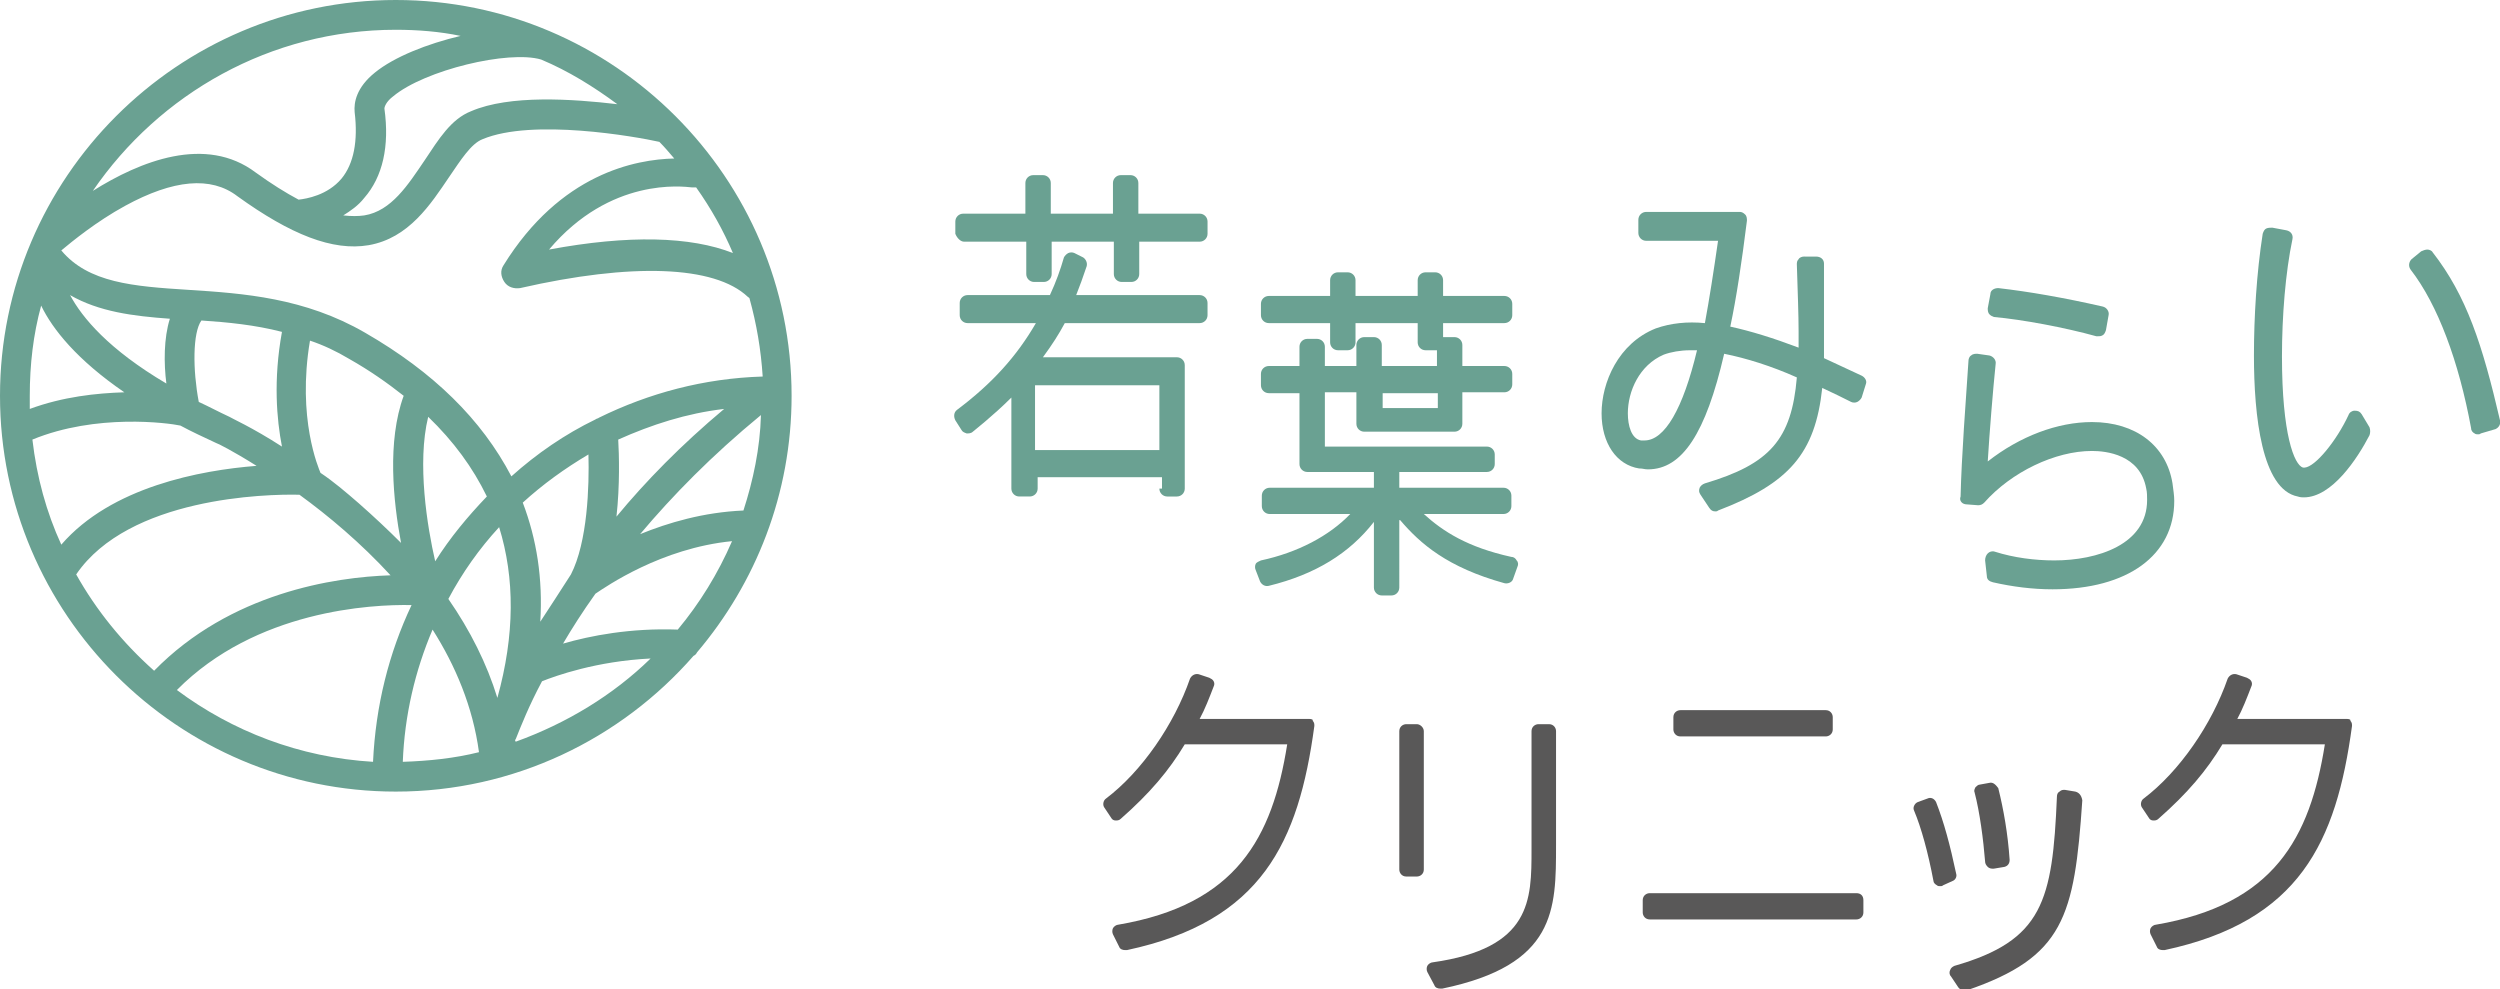 <?xml version="1.0" encoding="utf-8"?>
<!-- Generator: Adobe Illustrator 25.3.1, SVG Export Plug-In . SVG Version: 6.00 Build 0)  -->
<svg version="1.1" id="レイヤー_1" xmlns="http://www.w3.org/2000/svg" xmlns:xlink="http://www.w3.org/1999/xlink" x="0px"
	 y="0px" viewBox="0 0 285.5 113" style="enable-background:new 0 0 285.5 113;" xml:space="preserve">
<style type="text/css">
	.st0{fill:#6AA192;}
	.st1{fill:#595858;}
</style>
<g>
	<g>
		<path class="st0" d="M132.4,55.8c0,0.5,0.4,0.9,0.9,0.9h1.1c0.5,0,0.9-0.4,0.9-0.9V41.7c0-0.5-0.4-0.9-0.9-0.9h-15.3
			c1.1-1.5,1.8-2.6,2.5-3.9H137c0.5,0,0.9-0.4,0.9-0.9v-1.4c0-0.5-0.4-0.9-0.9-0.9h-14.1c0.4-1,0.8-2.1,1.2-3.3
			c0.1-0.4-0.1-0.8-0.4-1l-1-0.5c-0.2-0.1-0.5-0.1-0.7,0c-0.2,0.1-0.4,0.3-0.5,0.5c-0.4,1.4-0.9,2.8-1.6,4.3h-9.4
			c-0.5,0-0.9,0.4-0.9,0.9v1.4c0,0.5,0.4,0.9,0.9,0.9h7.8c-2.2,3.8-5,6.9-9,9.9c-0.4,0.3-0.4,0.8-0.2,1.2l0.7,1.1
			c0.1,0.2,0.3,0.3,0.6,0.4c0.2,0,0.5,0,0.7-0.2c0.1-0.1,2.3-1.8,4.4-3.9v10.4c0,0.5,0.4,0.9,0.9,0.9h1.2c0.5,0,0.9-0.4,0.9-0.9
			v-1.3h14.2V55.8z M132.4,44v7.4h-14.2V44H132.4z"/>
		<path class="st0" d="M110.1,27.6h7.1v3.7c0,0.5,0.4,0.9,0.9,0.9h1.1c0.5,0,0.9-0.4,0.9-0.9v-3.7h7.1v3.7c0,0.5,0.4,0.9,0.9,0.9
			h1.1c0.5,0,0.9-0.4,0.9-0.9v-3.7h6.9c0.5,0,0.9-0.4,0.9-0.9v-1.4c0-0.5-0.4-0.9-0.9-0.9H130v-3.5c0-0.5-0.4-0.9-0.9-0.9H128
			c-0.5,0-0.9,0.4-0.9,0.9v3.5h-7.1v-3.5c0-0.5-0.4-0.9-0.9-0.9h-1.1c-0.5,0-0.9,0.4-0.9,0.9v3.5h-7.1c-0.5,0-0.9,0.4-0.9,0.9v1.4
			C109.3,27.2,109.7,27.6,110.1,27.6z"/>
		<path class="st0" d="M159.9,59.4c2.3,2.7,5.4,5.4,11.9,7.2c0.4,0.1,0.9-0.1,1-0.5l0.5-1.4c0.1-0.2,0.1-0.5-0.1-0.7
			c-0.1-0.2-0.3-0.4-0.6-0.4c-5-1.1-7.8-2.9-10-4.9h9.1c0.5,0,0.9-0.4,0.9-0.9v-1.2c0-0.5-0.4-0.9-0.9-0.9h-11.9v-1.8h10
			c0.5,0,0.9-0.4,0.9-0.9v-1.1c0-0.5-0.4-0.9-0.9-0.9h-18.5v-6.2h3.6v3.6c0,0.5,0.4,0.9,0.9,0.9h10.3c0.5,0,0.9-0.4,0.9-0.9v-3.6
			h4.8c0.5,0,0.9-0.4,0.9-0.9v-1.2c0-0.5-0.4-0.9-0.9-0.9h-4.8v-2.4c0-0.5-0.4-0.9-0.9-0.9h-1.1c-0.1,0-0.2,0-0.2,0v-1.6h7
			c0.5,0,0.9-0.4,0.9-0.9v-1.3c0-0.5-0.4-0.9-0.9-0.9h-7v-1.8c0-0.5-0.4-0.9-0.9-0.9h-1.1c-0.5,0-0.9,0.4-0.9,0.9v1.8h-7.1v-1.8
			c0-0.5-0.4-0.9-0.9-0.9h-1.1c-0.5,0-0.9,0.4-0.9,0.9v1.8h-7c-0.5,0-0.9,0.4-0.9,0.9v1.3c0,0.5,0.4,0.9,0.9,0.9h7v2.2
			c0,0.5,0.4,0.9,0.9,0.9h1.1c0.5,0,0.9-0.4,0.9-0.9v-2.2h7.1v2.2c0,0.5,0.4,0.9,0.9,0.9h1.1c0.1,0,0.2,0,0.2,0v1.8h-6.3v-2.4
			c0-0.5-0.4-0.9-0.9-0.9h-1.1c-0.5,0-0.9,0.4-0.9,0.9v2.4h-3.6v-2.2c0-0.5-0.4-0.9-0.9-0.9h-1.1c-0.5,0-0.9,0.4-0.9,0.9v2.2h-3.5
			c-0.5,0-0.9,0.4-0.9,0.9V44c0,0.5,0.4,0.9,0.9,0.9h3.5V53c0,0.5,0.4,0.9,0.9,0.9h7.6v1.8h-11.9c-0.5,0-0.9,0.4-0.9,0.9v1.2
			c0,0.5,0.4,0.9,0.9,0.9h9.2c-2.4,2.5-6,4.4-10.2,5.3c-0.2,0.1-0.5,0.2-0.6,0.4c-0.1,0.2-0.1,0.5,0,0.7l0.5,1.3
			c0.2,0.4,0.6,0.6,1,0.5c5.3-1.3,9.2-3.7,12-7.3v7.5c0,0.5,0.4,0.9,0.9,0.9h1.1c0.5,0,0.9-0.4,0.9-0.9V59.4z M164.2,44.9v1.7h-6.3
			v-1.7H164.2z"/>
		<path class="st0" d="M212.6,42.9c-1.5-0.7-3-1.4-4.3-2c0-1.3,0-2.7,0-4.1c0-2,0-4.2,0-6.7c0-0.5-0.4-0.8-0.9-0.8H206
			c-0.2,0-0.5,0.1-0.6,0.3c-0.2,0.2-0.2,0.4-0.2,0.6c0.1,3.3,0.2,5.7,0.2,7.7c0,0.6,0,1.3,0,1.8c-2.9-1.1-5.5-1.9-7.8-2.4
			c0.7-3.3,1.3-7.3,1.9-12.1c0-0.2,0-0.5-0.2-0.7c-0.2-0.2-0.4-0.3-0.6-0.3h-10.7c-0.5,0-0.9,0.4-0.9,0.9v1.5c0,0.5,0.4,0.9,0.9,0.9
			h8.2c-0.5,3.5-1,6.7-1.5,9.4c-2-0.2-3.9,0-5.6,0.6c-4.3,1.7-6.2,6.2-6.2,9.7c0,3.4,1.7,5.9,4.3,6.3c0,0,0.1,0,0.1,0
			c0.3,0,0.5,0.1,0.9,0.1c3.9,0,6.6-4.1,8.7-13.2c2.5,0.5,5.4,1.4,8.3,2.7c-0.6,7.1-3.1,9.9-10.5,12.1c-0.3,0.1-0.5,0.3-0.6,0.5
			c-0.1,0.3-0.1,0.5,0.1,0.8l1,1.5c0.2,0.3,0.4,0.4,0.7,0.4c0.1,0,0.2,0,0.3-0.1c8.1-3.1,11.1-6.5,11.9-14c1.3,0.6,2.3,1.1,3.3,1.6
			c0.2,0.1,0.5,0.1,0.7,0c0.2-0.1,0.4-0.3,0.5-0.5l0.5-1.6C213.2,43.5,213,43.1,212.6,42.9z M193,40c0.3,0,0.5,0,0.8,0
			c-1.6,6.7-3.7,10.3-6,10.3c-0.2,0-0.3,0-0.4,0c-1.1-0.2-1.5-1.7-1.5-3.1c0-2.5,1.3-5.5,4.1-6.7C190.8,40.2,191.9,40,193,40z"/>
		<path class="st0" d="M224.6,57.6l1.3,0.1c0.3,0,0.5-0.1,0.7-0.3c3.1-3.5,8.1-5.9,12.3-5.9c1.6,0,5.5,0.4,6.2,4.3
			c0.1,0.4,0.1,0.9,0.1,1.3c0,5.1-5.7,6.9-10.6,6.9c-2.2,0-4.6-0.3-6.8-1c-0.3-0.1-0.6,0-0.8,0.2c-0.2,0.2-0.3,0.5-0.3,0.8l0.2,1.8
			c0,0.4,0.3,0.6,0.7,0.7c2.2,0.5,4.5,0.8,6.8,0.8c8.6,0,13.9-3.9,13.9-10.1c0-0.6-0.1-1.2-0.2-2c-0.7-4.3-4.2-7-9.2-7
			c-3.9,0-8.2,1.6-11.9,4.5c0.2-3.3,0.6-8.2,0.9-11.1c0.1-0.5-0.3-0.9-0.7-1l-1.4-0.2c-0.2,0-0.5,0-0.7,0.2
			c-0.2,0.1-0.3,0.4-0.3,0.6c-0.3,4.5-0.8,11-0.9,15.5C223.7,57.2,224.1,57.6,224.6,57.6z"/>
		<path class="st0" d="M227.7,36.2c3.3,0.3,8.1,1.2,11.7,2.2c0.1,0,0.1,0,0.2,0c0.2,0,0.3,0,0.5-0.1c0.2-0.1,0.3-0.3,0.4-0.6
			l0.3-1.7c0.1-0.4-0.2-0.9-0.7-1c-4.4-1-8.4-1.7-11.9-2.1c-0.4,0-0.9,0.2-0.9,0.7l-0.3,1.6c0,0.2,0,0.5,0.2,0.7
			S227.5,36.1,227.7,36.2z"/>
		<path class="st0" d="M269.7,47.3c-0.2-0.3-0.4-0.4-0.8-0.4c-0.3,0-0.6,0.2-0.7,0.5c-1.4,3-3.8,5.9-5,6c0,0-0.1,0-0.2,0
			c-1-0.3-2.4-3.8-2.4-12.7c0-4.6,0.4-9.6,1.2-13.4c0.1-0.5-0.2-0.9-0.7-1l-1.6-0.3c-0.2,0-0.5,0-0.7,0.1c-0.2,0.1-0.3,0.3-0.4,0.6
			c-0.7,4.5-1,9.5-1,13.9c0,6.9,0.9,15.3,5,16.1c0.3,0.1,0.5,0.1,0.7,0.1c3.2,0,6.1-4.4,7.5-7.1c0.1-0.3,0.1-0.6,0-0.9L269.7,47.3z"
			/>
		<path class="st0" d="M285.5,48c-2-8.6-3.8-14.2-7.7-19.2c-0.1-0.2-0.4-0.3-0.6-0.3c-0.2,0-0.5,0.1-0.7,0.2l-1.1,0.9
			c-0.3,0.3-0.4,0.8-0.1,1.2c3.1,4,5.5,10.5,6.9,18.1c0,0.3,0.2,0.5,0.4,0.6c0.1,0.1,0.3,0.1,0.4,0.1c0.1,0,0.2,0,0.3-0.1L285,49
			C285.4,48.8,285.6,48.4,285.5,48z"/>
		<path class="st1" d="M176.9,82.7h-1.2c-0.4,0-0.8,0.3-0.8,0.8V97c0,5.8,0,11.3-11.3,12.9c-0.2,0-0.5,0.2-0.6,0.4
			c-0.1,0.2-0.1,0.5,0,0.7l0.8,1.5c0.1,0.3,0.4,0.4,0.7,0.4c0.1,0,0.1,0,0.2,0c13-2.7,13-9,13-16.4V83.5
			C177.7,83.1,177.4,82.7,176.9,82.7z"/>
		<path class="st1" d="M161.8,82.7h-1.2c-0.4,0-0.8,0.3-0.8,0.8v15.8c0,0.4,0.3,0.8,0.8,0.8h1.2c0.4,0,0.8-0.3,0.8-0.8V83.5
			C162.6,83.1,162.2,82.7,161.8,82.7z"/>
		<path class="st1" d="M208.5,84.1c0.4,0,0.8-0.3,0.8-0.8v-1.4c0-0.4-0.3-0.8-0.8-0.8h-16.6c-0.4,0-0.8,0.3-0.8,0.8v1.4
			c0,0.4,0.3,0.8,0.8,0.8H208.5z"/>
		<path class="st1" d="M212,102h-23.6c-0.4,0-0.8,0.3-0.8,0.8v1.4c0,0.4,0.3,0.8,0.8,0.8H212c0.4,0,0.8-0.3,0.8-0.8v-1.4
			C212.8,102.3,212.5,102,212,102z"/>
		<path class="st1" d="M227.2,89.4l-1.1,0.2c-0.2,0-0.4,0.2-0.5,0.3c-0.1,0.2-0.2,0.4-0.1,0.6c0.6,2.3,1,5.4,1.2,7.9
			c0,0.2,0.1,0.4,0.3,0.6c0.1,0.1,0.3,0.2,0.5,0.2c0.1,0,0.1,0,0.2,0l1.2-0.2c0.4-0.1,0.6-0.4,0.6-0.8c-0.2-3-0.7-5.8-1.3-8.2
			C227.9,89.6,227.6,89.3,227.2,89.4z"/>
		<path class="st1" d="M237,90.4l-1.2-0.2c-0.2,0-0.4,0-0.6,0.2c-0.2,0.1-0.3,0.3-0.3,0.6c-0.5,11.9-1.6,16.4-11.7,19.3
			c-0.2,0.1-0.4,0.2-0.5,0.5c-0.1,0.2-0.1,0.5,0.1,0.7l0.8,1.2c0.1,0.2,0.4,0.4,0.7,0.4c0.1,0,0.2,0,0.3,0
			c11.1-3.8,12.3-8.4,13.2-21.7C237.7,90.8,237.4,90.5,237,90.4z"/>
		<path class="st1" d="M223.4,99.8c-0.7-3.3-1.4-5.9-2.3-8.2c-0.2-0.4-0.6-0.6-1-0.4l-1.1,0.4c-0.2,0.1-0.3,0.2-0.4,0.4
			c-0.1,0.2-0.1,0.4,0,0.6c0.8,1.9,1.6,4.8,2.2,8c0,0.2,0.2,0.4,0.4,0.5c0.1,0.1,0.2,0.1,0.4,0.1c0.1,0,0.2,0,0.3-0.1l1.1-0.5
			C223.3,100.5,223.5,100.1,223.4,99.8z"/>
		<path class="st1" d="M149.5,82.1h-12.5c0.6-1.1,1.1-2.4,1.6-3.7c0.1-0.2,0.1-0.4,0-0.6c-0.1-0.2-0.3-0.3-0.5-0.4l-1.2-0.4
			c-0.4-0.1-0.8,0.1-1,0.5c-1.8,5.2-5.5,10.6-9.6,13.7c-0.3,0.2-0.4,0.7-0.2,1l0.8,1.2c0.1,0.2,0.3,0.3,0.5,0.3c0.2,0,0.4,0,0.6-0.2
			c3.3-2.9,5.5-5.5,7.3-8.5h11.7c-1.7,10.7-5.8,18.3-19.3,20.6c-0.2,0-0.5,0.2-0.6,0.4c-0.1,0.2-0.1,0.5,0,0.7l0.7,1.4
			c0.1,0.3,0.4,0.4,0.7,0.4c0.1,0,0.1,0,0.2,0c15.4-3.3,19.6-12.3,21.4-25.6c0-0.2,0-0.4-0.2-0.6C150,82.2,149.8,82.1,149.5,82.1z"
			/>
		<path class="st1" d="M268,82.1h-12.5c0.6-1.1,1.1-2.4,1.6-3.7c0.1-0.2,0.1-0.4,0-0.6c-0.1-0.2-0.3-0.3-0.5-0.4l-1.2-0.4
			c-0.4-0.1-0.8,0.1-1,0.5c-1.8,5.2-5.5,10.6-9.6,13.7c-0.3,0.2-0.4,0.7-0.2,1l0.8,1.2c0.1,0.2,0.3,0.3,0.5,0.3c0.2,0,0.4,0,0.6-0.2
			c3.3-2.9,5.5-5.5,7.3-8.5h11.7c-1.7,10.7-5.8,18.3-19.3,20.6c-0.2,0-0.5,0.2-0.6,0.4c-0.1,0.2-0.1,0.5,0,0.7l0.7,1.4
			c0.1,0.3,0.4,0.4,0.7,0.4c0.1,0,0.1,0,0.2,0c15.4-3.3,19.6-12.3,21.4-25.6c0-0.2,0-0.4-0.2-0.6C268.5,82.2,268.3,82.1,268,82.1z"
			/>
	</g>
</g>
<path class="st0" d="M79.6,74.5c6.7-7.9,10.8-18.1,10.8-29.3C90.4,20.3,70.1,0,45.2,0S0,20.3,0,45.2s20.3,45.2,45.2,45.2
	c13.5,0,25.7-6,34-15.5C79.4,74.8,79.5,74.7,79.6,74.5z M7,62.2c-1.7-3.7-2.8-7.7-3.3-12c7.3-3,15.5-1.9,16.9-1.6
	c1.3,0.7,2.6,1.3,4.1,2c0.1,0,1.9,0.9,4.6,2.6C22.9,53.7,12.7,55.6,7,62.2z M43.9,12.4c0-0.2,0.2-0.8,1-1.4
	C48.5,8,58.1,5.7,61.8,6.8c3.1,1.3,6,3.1,8.7,5.1c-5.1-0.6-12.3-1.1-16.7,0.8c-2.3,0.9-3.7,3.2-5.3,5.6c-1.9,2.8-3.8,5.8-6.9,6.3
	c-0.7,0.1-1.5,0.1-2.4,0c0.8-0.5,1.7-1.1,2.4-2C43.7,20.2,44.5,16.7,43.9,12.4z M83.7,28.9c-4.8-1.9-11.9-2.1-21-0.4
	c7-8.3,15.3-7.2,16.3-7.1c0.2,0,0.4,0,0.5,0C81.2,23.8,82.6,26.3,83.7,28.9z M84.9,58.3C84.9,58.3,84.9,58.3,84.9,58.3
	c-4.6,0.2-8.6,1.4-11.8,2.7c3.7-4.4,8.2-9,13.8-13.6C86.8,51.2,86,54.9,84.9,58.3z M61.7,71c0.3-4.9-0.4-9.4-2-13.6
	c2.3-2.1,4.8-3.9,7.5-5.5c0.1,3.6-0.1,10-2,13.7C64,67.5,62.8,69.3,61.7,71z M48.9,47.6c2.9,2.8,5.1,5.8,6.7,9.1
	c-2.2,2.3-4.2,4.7-5.9,7.4C48.8,60.2,47.6,52.9,48.9,47.6z M57,60.2c1.8,5.8,1.8,12.3-0.2,19.5c-1.2-3.9-3.1-7.7-5.6-11.3
	C52.8,65.4,54.7,62.7,57,60.2z M70.6,50.2c3.8-1.7,7.8-3,12.1-3.5C77.8,50.8,73.7,55,70.4,59C70.8,55.4,70.7,51.9,70.6,50.2z
	 M42.1,28c4.6-0.8,7.1-4.7,9.2-7.8c1.3-1.9,2.5-3.8,3.8-4.3c5.7-2.4,17.5-0.3,20.2,0.3c0.6,0.6,1.1,1.2,1.7,1.9
	c-4.4,0.1-13,1.7-19.5,12.2c-0.4,0.6-0.3,1.3,0.1,1.9c0.4,0.6,1.1,0.8,1.8,0.7c12.7-2.9,22.2-2.6,26,1c0.1,0.1,0.2,0.1,0.2,0.2
	c0.8,2.9,1.3,5.8,1.5,8.9c-6.7,0.2-13,1.9-18.7,4.7c-0.1,0.1-0.3,0.1-0.4,0.2c-3.5,1.7-6.7,3.9-9.6,6.5C55,47.9,49.5,42.5,41.7,38
	c-6.9-4-13.9-4.5-20.2-4.9c-6.3-0.4-11.4-0.8-14.5-4.5c1.2-1,4-3.3,7.3-5.1c5.5-3,9.8-3.4,12.8-1.1C33.2,26.8,38,28.7,42.1,28z
	 M22.7,45.9C22,42.2,22,38,23,36.6c3,0.2,6.1,0.5,9.2,1.3c-1,5.5-0.6,10,0,13.1c-3.4-2.2-5.9-3.3-6-3.4C24.9,47,23.8,46.4,22.7,45.9
	z M19.4,36.4c-0.7,2.2-0.7,5.1-0.4,7.4c-6.6-3.9-9.6-7.5-11-10.1C11.3,35.6,15.2,36.1,19.4,36.4z M36.6,54
	c-0.2-0.5-2.7-6.2-1.2-15.1c1.5,0.5,3,1.2,4.5,2.1c2.3,1.3,4.3,2.7,6.2,4.2c-1.9,5.2-1.2,12-0.3,16.8c-1.5-1.5-3.1-3-4.8-4.5
	C39.5,56.2,38.1,55,36.6,54z M47,69.1c-2.6,5.5-4.1,11.5-4.4,17.9c-8.4-0.5-16.1-3.5-22.4-8.2C29.2,69.7,42.4,69,47,69.1z
	 M49.4,71.9c2.6,4.1,4.6,8.8,5.3,14c-2.8,0.7-5.7,1-8.7,1.1C46.2,81.7,47.4,76.6,49.4,71.9z M58.9,84.4c0.6-1.5,1.5-3.8,3-6.6
	c1.5-0.6,6.2-2.3,12.4-2.6c-4.3,4.2-9.6,7.4-15.4,9.5C58.8,84.6,58.8,84.5,58.9,84.4z M64.3,73.5c1-1.7,2.2-3.6,3.7-5.7
	c1.2-0.8,7.5-5.2,15.6-6c-1.6,3.7-3.7,7.1-6.2,10.1C72,71.7,67.4,72.6,64.3,73.5z M45.2,3.4c2.5,0,5,0.2,7.4,0.7
	C48.8,5,45,6.5,42.8,8.3c-2.1,1.7-2.4,3.4-2.3,4.5c0.4,3.3-0.1,5.9-1.5,7.6c-1.6,1.9-4,2.3-4.9,2.4c-1.5-0.8-3.1-1.8-4.9-3.1
	c-5.7-4.3-13.2-1.3-18.6,2.1C18.2,10.7,30.9,3.4,45.2,3.4z M4.7,34.9c1.3,2.7,4.1,6.2,9.5,9.9c-3.2,0.1-7,0.5-10.8,1.9
	c0-0.5,0-1,0-1.5C3.4,41.6,3.8,38.2,4.7,34.9z M8.7,65.6c6-8.8,21.7-9.2,25.5-9.1c3.3,2.4,7,5.5,10.4,9.2c-6.4,0.2-18.3,2-27,10.9
	C14,73.4,11,69.7,8.7,65.6z"/>
</svg>
